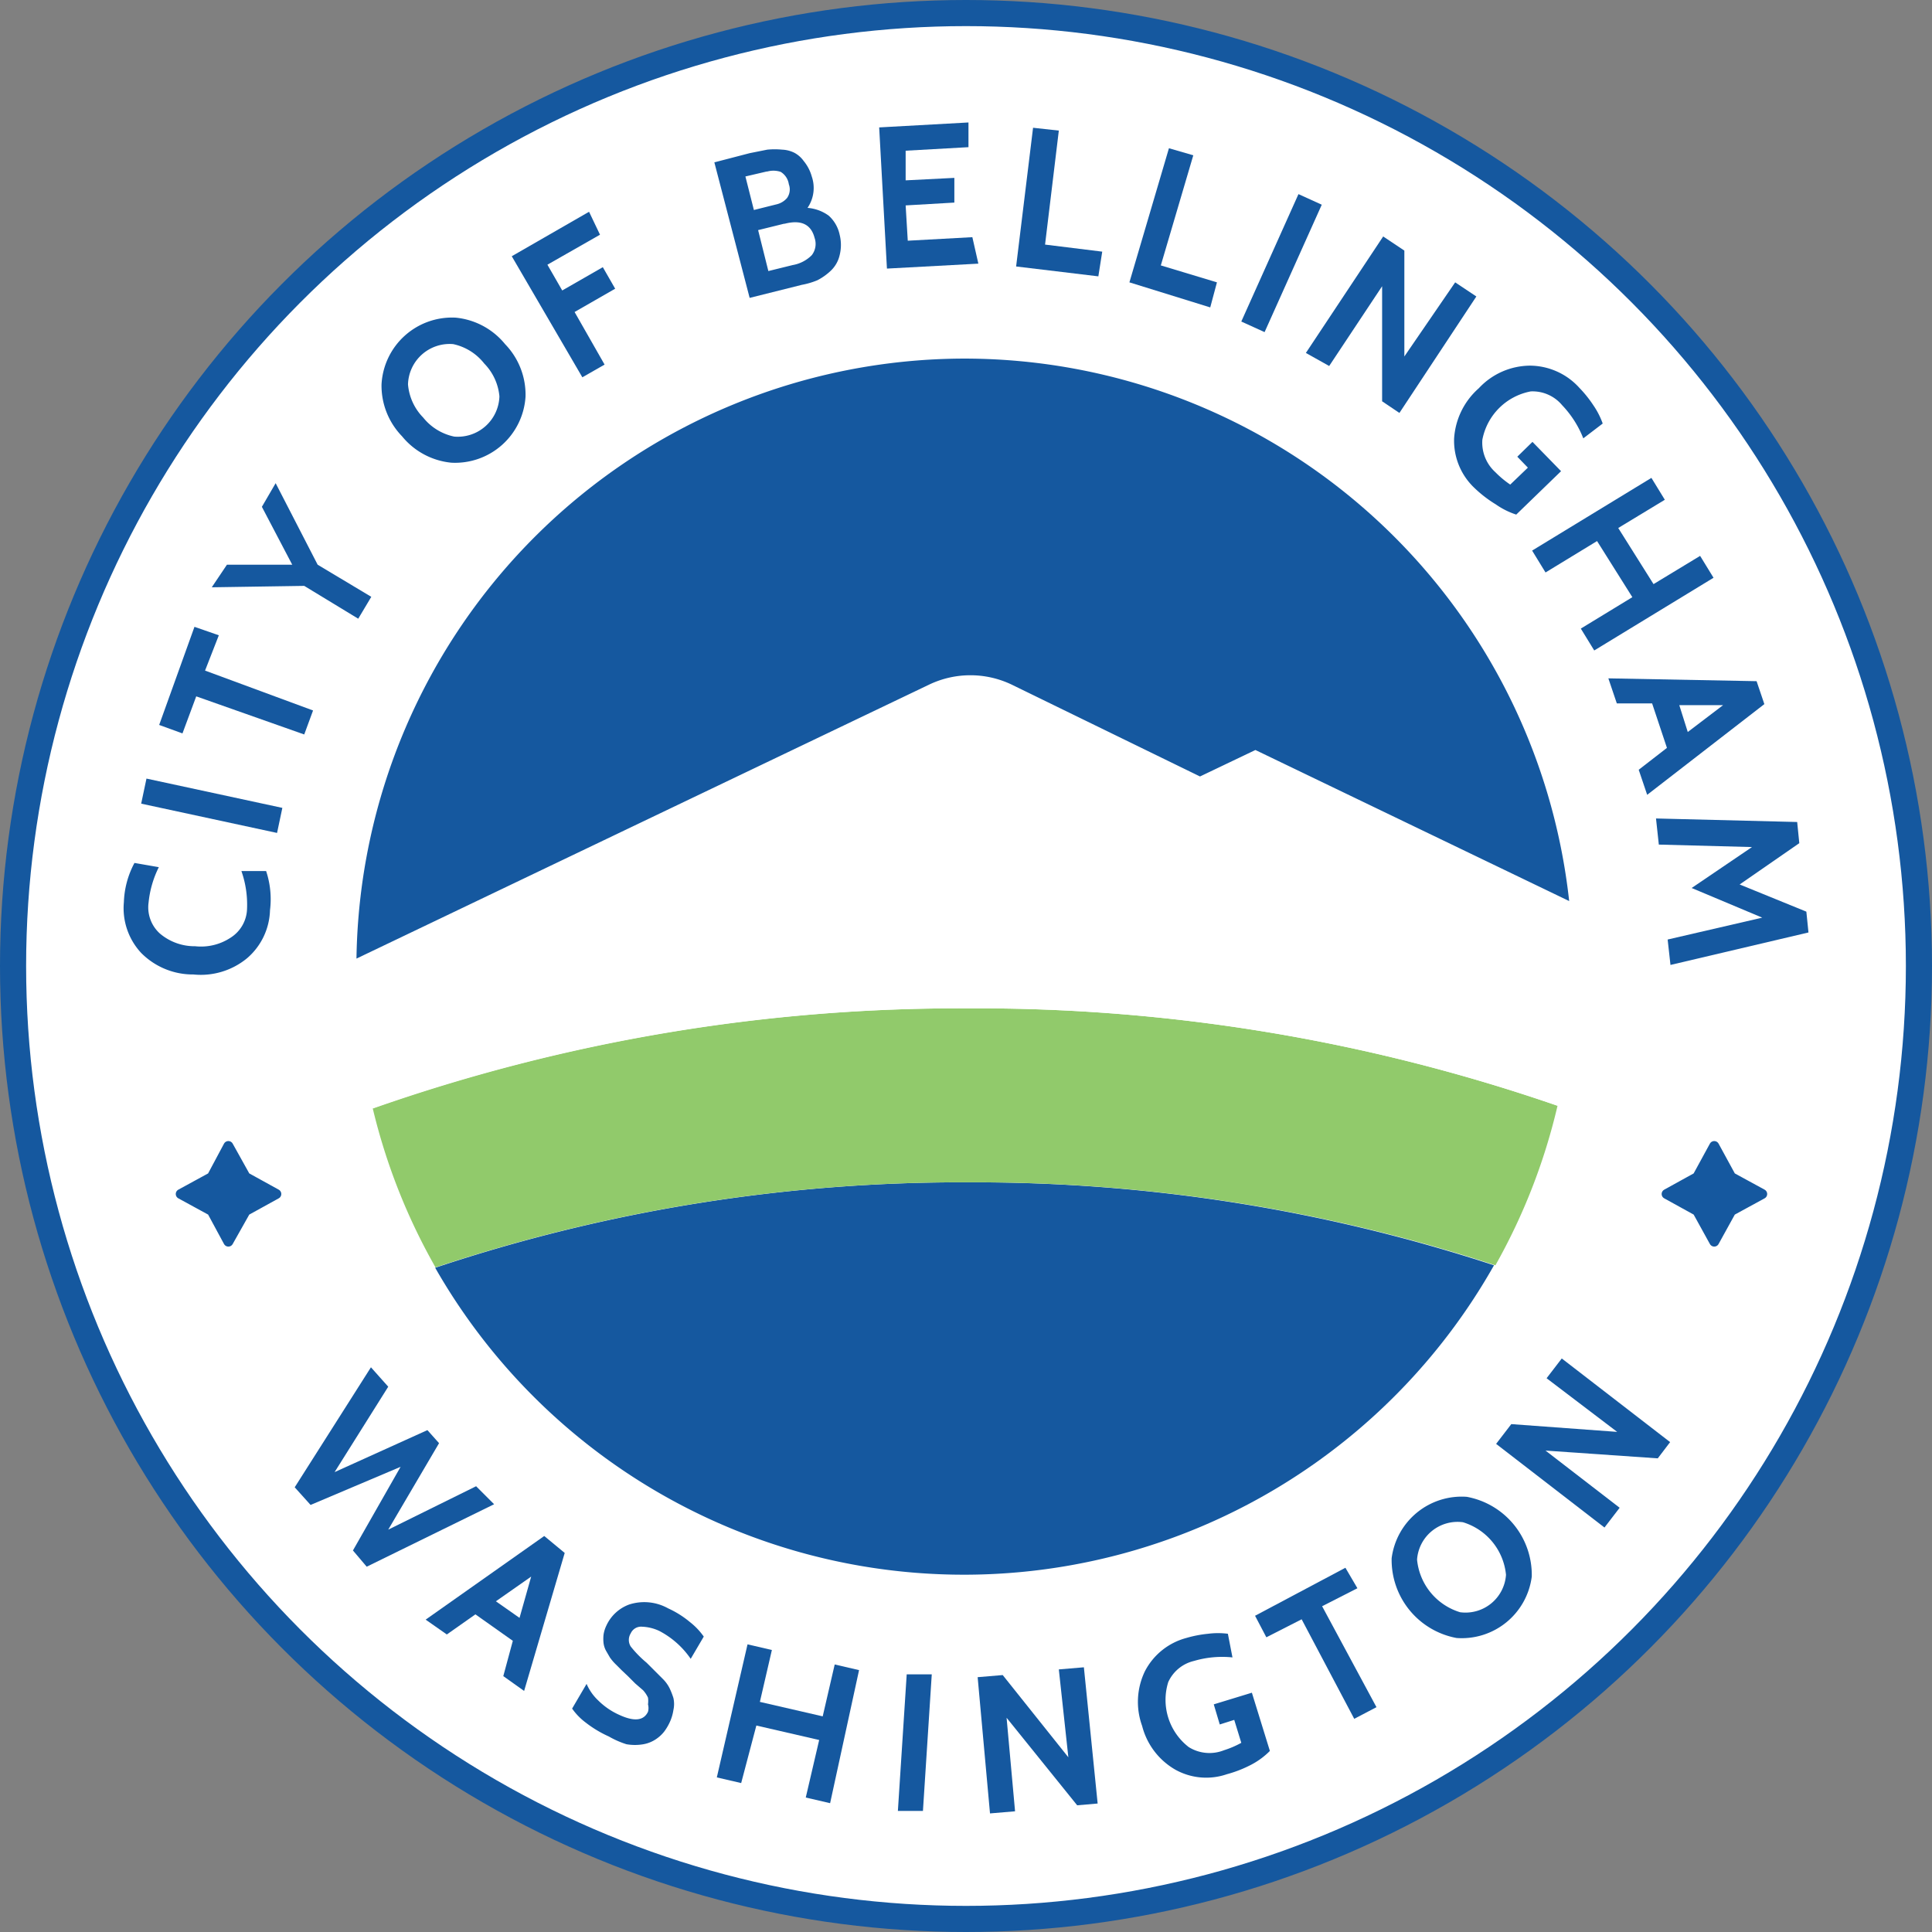 <svg xmlns="http://www.w3.org/2000/svg" width="0.76in" height="0.76in" viewBox="0 0 54.74 54.74"><rect x="0" y="0" width="54.74" height="54.74" fill="#808080" stroke="none"/><defs><style>.cls-1,.cls-5{fill:#fff;}.cls-1,.cls-2{stroke:#15589f;}.cls-1{stroke-miterlimit:10;stroke-width:0.74px;}.cls-2,.cls-3{fill:#15589f;}.cls-2{stroke-linejoin:round;stroke-width:0.28px;}.cls-4{fill:#91ca6b;}</style></defs><title>cob-logo-color-screen</title><g id="Graphics"><circle id="Outer_Border" data-name="Outer Border" class="cls-1" cx="27.37" cy="27.37" r="27"/><polygon id="Right_Star" data-name="Right Star" class="cls-2" points="48.09 34.31 47.22 33.83 48.09 33.35 48.57 32.47 49.05 33.35 49.93 33.83 49.05 34.31 48.57 35.18 48.09 34.31"/><polygon id="Left_Star" data-name="Left Star" class="cls-2" points="6 34.31 5.12 33.83 6 33.35 6.47 32.47 6.96 33.35 7.83 33.83 6.96 34.31 6.47 35.18 6 34.31"/><path id="Bay" class="cls-3" d="M12.33,35.92a17.25,17.25,0,0,0,30-.07A47.11,47.11,0,0,0,27.45,33.5,47,47,0,0,0,12.33,35.92Z"/><path id="Ground" class="cls-4" d="M10.56,31.4a17.13,17.13,0,0,0,1.78,4.51A47,47,0,0,1,27.45,33.5a47.11,47.11,0,0,1,14.92,2.35,17.13,17.13,0,0,0,1.76-4.52,50.28,50.28,0,0,0-16.68-2.76A50.2,50.2,0,0,0,10.56,31.4Z"/><path id="Mountain" class="cls-5" d="M34,22,28.67,19.4a2.71,2.71,0,0,0-2.35,0L10.09,27.21c0,.07,0,.13,0,.2a17.29,17.29,0,0,0,.47,4,50.2,50.2,0,0,1,16.89-2.84,50.28,50.28,0,0,1,16.68,2.76,17.35,17.35,0,0,0,.34-5.83l-8.89-4.28Z"/><path id="Sky" class="cls-3" d="M27.34,10.16a17.25,17.25,0,0,0-17.24,17L26.32,19.4a2.71,2.71,0,0,1,2.35,0L34,22l1.57-.75,8.89,4.28A17.25,17.25,0,0,0,27.34,10.16Z"/></g><g id="Text"><g id="WASHINGTON"><path class="cls-3" d="M14,42.62l-3.61,1.77L10,43.93l1.35-2.37L8.8,42.64l-.45-.5,2.16-3.4.49.55L9.48,41.71l2.63-1.19.33.37L11,43.34l2.49-1.23Z"/><path class="cls-3" d="M14.85,47.91l-.59-.42.27-1-1.06-.75-.81.57-.6-.42,3.36-2.37L16,44Zm-.13-2.07.33-1.17-1,.7Z"/><path class="cls-3" d="M17.25,49.2a3.17,3.17,0,0,1-.65-.39,1.75,1.75,0,0,1-.39-.4l.41-.7a1.41,1.41,0,0,0,.33.47,2,2,0,0,0,.6.41q.63.29.81-.09a.41.41,0,0,0,0-.21.71.71,0,0,0,0-.19.81.81,0,0,0-.14-.21L18,47.7l-.21-.21-.18-.17-.17-.17a1.33,1.33,0,0,1-.16-.19l-.11-.19a.62.62,0,0,1-.07-.22,1.09,1.09,0,0,1,0-.23.89.89,0,0,1,.08-.26,1.14,1.14,0,0,1,.65-.6,1.39,1.39,0,0,1,1.1.11,2.71,2.71,0,0,1,.62.39,1.92,1.92,0,0,1,.39.41l-.37.63a2.46,2.46,0,0,0-.89-.79,1.25,1.25,0,0,0-.49-.12.32.32,0,0,0-.32.19.35.35,0,0,0,0,.37,3.07,3.07,0,0,0,.45.46l.23.23.22.22a1,1,0,0,1,.2.27,2.09,2.09,0,0,1,.11.28.78.78,0,0,1,0,.34,1.27,1.27,0,0,1-.11.36,1.46,1.46,0,0,1-.15.25,1,1,0,0,1-.24.22.92.92,0,0,1-.35.14,1.39,1.39,0,0,1-.48,0A2.49,2.49,0,0,1,17.25,49.2Z"/><path class="cls-3" d="M23.52,51.09l-.69-.16.38-1.63-1.78-.41L21,50.52l-.69-.16.87-3.77.69.16-.34,1.47,1.78.41.34-1.47.69.16Z"/><path class="cls-3" d="M26.15,51.31l-.71,0,.25-3.87.71,0Z"/><path class="cls-3" d="M31.1,51.1l-.58.05-2-2.48.24,2.65-.71.06-.35-3.86.71-.06,1.86,2.33L30,47.3l.71-.06Z"/><path class="cls-3" d="M34.76,50.27a1.8,1.8,0,0,1-1.46-.13,2,2,0,0,1-.94-1.24,2,2,0,0,1,.08-1.55,1.86,1.86,0,0,1,1.17-.94,3.33,3.33,0,0,1,.62-.12,2.18,2.18,0,0,1,.56,0l.13.67a2.83,2.83,0,0,0-1.09.1,1.07,1.07,0,0,0-.73.6,1.69,1.69,0,0,0,.58,1.84,1.11,1.11,0,0,0,1,.09,2.68,2.68,0,0,0,.49-.21l-.2-.65-.41.13-.17-.57,1.08-.33.51,1.65a2.14,2.14,0,0,1-.51.38A3.39,3.39,0,0,1,34.76,50.27Z"/><path class="cls-3" d="M38.46,45l-1,.51L39,48.37l-.63.33-1.49-2.82-1,.51-.32-.61,2.56-1.36Z"/><path class="cls-3" d="M43.4,44.67a2,2,0,0,1-2.13,1.74,2.25,2.25,0,0,1-1.84-2.26,2,2,0,0,1,2.13-1.74,2.25,2.25,0,0,1,1.84,2.26Zm-1.95-1.54a1.15,1.15,0,0,0-1.3,1.06,1.73,1.73,0,0,0,1.22,1.49,1.15,1.15,0,0,0,1.3-1.06,1.73,1.73,0,0,0-1.22-1.49Z"/><path class="cls-3" d="M47.32,40.86l-.35.46-3.18-.22,2.1,1.62-.43.56-3.07-2.37.43-.56,3,.22-2-1.52.43-.56Z"/></g><g id="CITY_OF_BELLINGHAM" data-name="CITY OF BELLINGHAM"><path class="cls-3" d="M7.65,25.79A1.86,1.86,0,0,1,7,27.15a2.06,2.06,0,0,1-1.52.46A2.06,2.06,0,0,1,4,27a1.86,1.86,0,0,1-.49-1.44,2.52,2.52,0,0,1,.3-1.11l.69.12a2.88,2.88,0,0,0-.29,1,1,1,0,0,0,.32.88,1.52,1.52,0,0,0,1,.36,1.52,1.52,0,0,0,1-.24A1,1,0,0,0,7,25.74a2.87,2.87,0,0,0-.16-1.06l.7,0A2.52,2.52,0,0,1,7.65,25.79Z"/><path class="cls-3" d="M8,22.89l-.15.71L4,22.77l.15-.71Z"/><path class="cls-3" d="M6.2,18,5.81,19l3.06,1.13-.25.68L5.56,19.73l-.39,1.05-.66-.24,1-2.78Z"/><path class="cls-3" d="M7.81,13.69,9,16l1.52.91-.37.62L8.62,16.6,6,16.64,6.43,16l1.85,0-.86-1.64Z"/><path class="cls-3" d="M14.89,11.24a2,2,0,0,1-2.1,1.87,2.06,2.06,0,0,1-1.4-.75,2.06,2.06,0,0,1-.58-1.47A2,2,0,0,1,12.91,9a2.06,2.06,0,0,1,1.4.75A2.06,2.06,0,0,1,14.89,11.24ZM12.84,9.75a1.18,1.18,0,0,0-1.28,1.14,1.52,1.52,0,0,0,.43.94,1.52,1.52,0,0,0,.88.54,1.18,1.18,0,0,0,1.28-1.14,1.52,1.52,0,0,0-.43-.93A1.52,1.52,0,0,0,12.84,9.75Z"/><path class="cls-3" d="M17,6.65l-1.49.85.42.73,1.15-.66.35.61-1.15.66.85,1.49-.63.36-2-3.43L16.69,6Z"/><path class="cls-3" d="M22.72,8.07l-1.48.37-1-3.84,1-.26.5-.1a2.18,2.18,0,0,1,.42,0,.85.85,0,0,1,.35.09.77.77,0,0,1,.26.23A1.19,1.19,0,0,1,23,5a1,1,0,0,1-.12.89,1.17,1.17,0,0,1,.6.22,1,1,0,0,1,.31.54,1.19,1.19,0,0,1,0,.58.88.88,0,0,1-.24.43,1.64,1.64,0,0,1-.39.28A2.16,2.16,0,0,1,22.72,8.07Zm-1-3.21L21.12,5l.24.95L22,5.79a.56.56,0,0,0,.3-.18.42.42,0,0,0,.05-.39.49.49,0,0,0-.23-.35A.65.65,0,0,0,21.74,4.86Zm.49,1.48-.73.18.29,1.16.69-.17A1,1,0,0,0,23,7.23a.52.52,0,0,0,.08-.49Q22.93,6.16,22.23,6.34Z"/><path class="cls-3" d="M27.72,7.47l-2.59.14-.22-4,2.53-.14,0,.7-1.78.1,0,.84,1.38-.07,0,.7-1.38.08.06,1,1.83-.1Z"/><path class="cls-3" d="M31.12,7.83l-2.33-.28.48-3.93L30,3.7l-.39,3.23,1.62.2Z"/><path class="cls-3" d="M34.29,8.71,32,8l1.12-3.8.69.2-.92,3.12L34.48,8Z"/><path class="cls-3" d="M35.83,9.41l-.66-.3L36.79,5.5l.66.3Z"/><path class="cls-3" d="M39.65,11.7l-.49-.33V8.11l-1.5,2.26L37,10l2.19-3.3.6.4v3L41.23,8l.6.4Z"/><path class="cls-3" d="M41.76,13.81a1.84,1.84,0,0,1-.56-1.39A2.07,2.07,0,0,1,41.9,11a2,2,0,0,1,1.45-.64,1.9,1.9,0,0,1,1.4.63,3.39,3.39,0,0,1,.4.5,2.23,2.23,0,0,1,.26.51l-.55.42a2.89,2.89,0,0,0-.6-.94,1.09,1.09,0,0,0-.89-.39A1.72,1.72,0,0,0,42,12.46a1.13,1.13,0,0,0,.37.92,2.74,2.74,0,0,0,.42.35l.5-.48-.3-.31.43-.42.81.83-1.27,1.23a2.18,2.18,0,0,1-.58-.29A3.47,3.47,0,0,1,41.76,13.81Z"/><path class="cls-3" d="M45.17,18.43l-.38-.62,1.46-.89-1-1.59-1.46.89-.38-.62,3.38-2.06.38.62-1.32.8,1,1.59,1.32-.8.38.62Z"/><path class="cls-3" d="M46.67,22.52l-.24-.71.8-.62-.42-1.26-1,0-.24-.71,4.2.08.22.65Zm1.15-1.78,1-.76-1.24,0Z"/><path class="cls-3" d="M47.33,27.34l-.08-.72L49.93,26l-2-.84L49.64,24,47,23.93l-.08-.74,4,.1.06.6-1.69,1.17,1.89.77.06.59Z"/></g></g></svg>